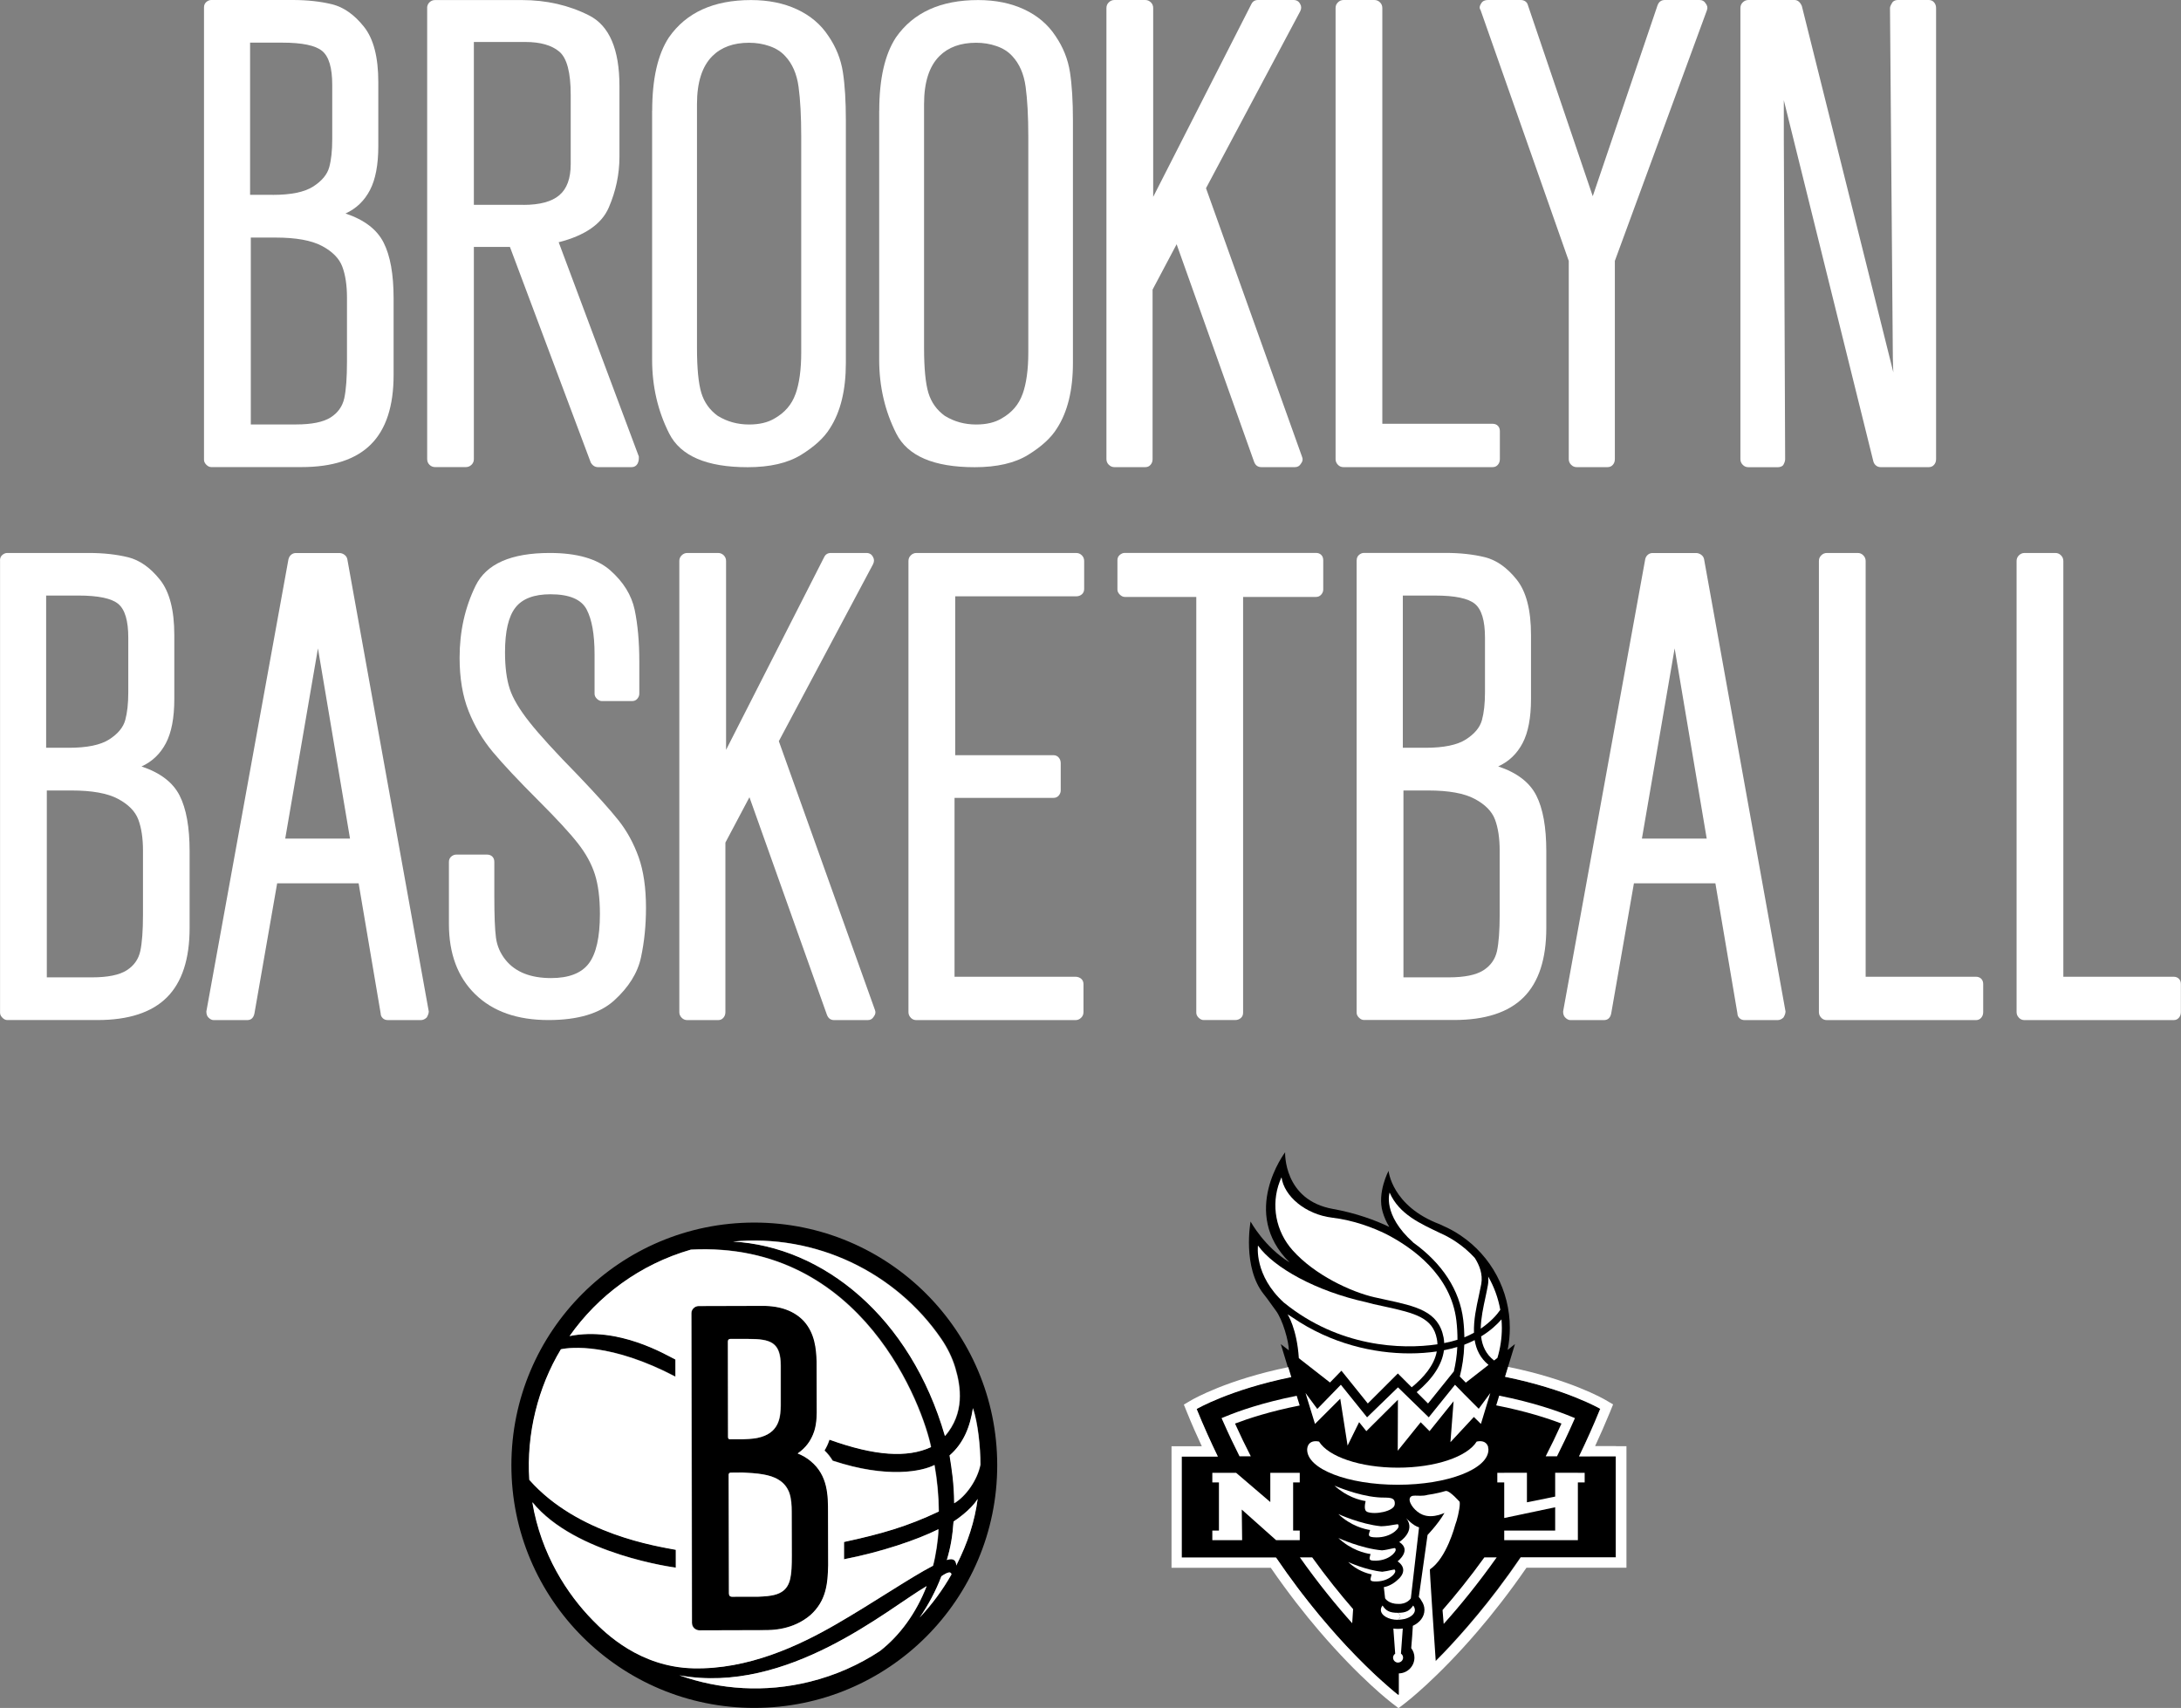 <svg width="226" height="177" viewBox="0 0 226 177" fill="none" xmlns="http://www.w3.org/2000/svg">
<rect x="0" y="0" width="226" height="177" fill="#808080" stroke="none"/>
<g clip-path="url(#clip0_452_635)">
<path d="M25.983 43.986H30.689C32.306 43.986 33.495 43.741 34.256 43.263C35.017 42.779 35.489 42.113 35.678 41.258C35.86 40.403 35.955 39.146 35.955 37.487V30.849C35.955 29.561 35.791 28.486 35.47 27.631C35.149 26.776 34.445 26.066 33.362 25.488C32.274 24.91 30.676 24.62 28.55 24.62H25.989V43.986H25.983ZM28.267 20.195C30.16 20.195 31.557 19.906 32.457 19.328C33.356 18.75 33.91 18.083 34.117 17.323C34.325 16.562 34.426 15.607 34.426 14.45V8.781C34.426 7.027 34.08 5.864 33.388 5.286C32.696 4.708 31.312 4.419 29.235 4.419H25.914V20.189H28.267V20.195ZM21.139 0.761C21.139 0.528 21.221 0.346 21.378 0.207C21.541 0.069 21.711 0 21.894 0H30.337C31.859 0 33.218 0.151 34.419 0.446C35.621 0.748 36.716 1.521 37.71 2.766C38.704 4.01 39.201 5.921 39.201 8.504V15.142C39.201 17.078 38.911 18.599 38.333 19.705C37.754 20.811 36.911 21.622 35.803 22.125C37.741 22.772 39.056 23.772 39.748 25.136C40.44 26.493 40.786 28.423 40.786 30.912V38.863C40.786 42.088 40 44.489 38.433 46.054C36.867 47.619 34.464 48.405 31.236 48.405H21.894C21.711 48.405 21.535 48.323 21.378 48.16C21.214 47.996 21.139 47.827 21.139 47.644V0.761Z" fill="white"/>
<path d="M54.224 21.233C55.929 21.233 57.175 20.899 57.961 20.227C58.748 19.561 59.138 18.486 59.138 17.009V9.818C59.138 7.511 58.748 6.028 57.961 5.355C57.175 4.689 55.998 4.35 54.432 4.35H49.103V21.226H54.224V21.233ZM44.259 0.83C44.259 0.597 44.341 0.402 44.498 0.245C44.661 0.082 44.856 0.006 45.083 0.006H54.079C56.615 0.006 58.936 0.534 61.038 1.597C63.139 2.659 64.189 5.098 64.189 8.925V16.254C64.189 18.052 63.818 19.806 63.082 21.509C62.346 23.212 60.616 24.413 57.892 25.104L66.196 47.305V47.512C66.196 47.694 66.152 47.883 66.058 48.065C65.919 48.298 65.712 48.411 65.435 48.411H61.975C61.654 48.411 61.396 48.248 61.214 47.927L52.84 25.588H49.103V47.581C49.103 47.814 49.021 48.009 48.858 48.166C48.694 48.323 48.499 48.405 48.273 48.405H45.089C44.856 48.405 44.661 48.323 44.504 48.166C44.341 48.002 44.265 47.808 44.265 47.581V0.83H44.259Z" fill="white"/>
<path d="M82.434 40.837C82.824 39.756 83.025 38.31 83.025 36.513V14.18C83.025 12.062 82.931 10.333 82.749 8.995C82.566 7.656 82.101 6.6 81.365 5.814C80.949 5.355 80.408 5.01 79.735 4.777C79.068 4.544 78.364 4.431 77.621 4.431C76.004 4.431 74.74 4.89 73.815 5.814C72.752 6.876 72.223 8.536 72.223 10.792V36.035C72.223 38.159 72.374 39.712 72.67 40.705C72.972 41.698 73.538 42.49 74.369 43.093C75.338 43.691 76.42 43.992 77.621 43.992C78.684 43.992 79.559 43.785 80.251 43.37C81.314 42.773 82.038 41.931 82.428 40.843M67.581 11.484C67.581 8.165 68.159 5.632 69.311 3.878C71.11 1.295 73.947 0.006 77.823 0.006C79.622 0.006 81.214 0.327 82.598 0.974C83.982 1.622 85.064 2.539 85.85 3.74C86.637 4.89 87.134 6.141 87.341 7.474C87.549 8.812 87.65 10.472 87.65 12.452V37.625C87.65 40.435 87.096 42.697 85.989 44.401C85.391 45.369 84.397 46.28 83.013 47.135C81.629 47.99 79.779 48.417 77.477 48.417C73.23 48.417 70.519 47.255 69.342 44.923C68.166 42.597 67.574 40.045 67.574 37.279V11.477L67.581 11.484Z" fill="white"/>
<path d="M105.963 40.837C106.353 39.756 106.555 38.31 106.555 36.513V14.18C106.555 12.062 106.46 10.333 106.278 8.995C106.096 7.656 105.63 6.6 104.894 5.814C104.479 5.355 103.938 5.01 103.264 4.777C102.598 4.544 101.893 4.431 101.151 4.431C99.534 4.431 98.269 4.89 97.344 5.814C96.281 6.876 95.753 8.536 95.753 10.792V36.035C95.753 38.159 95.904 39.712 96.199 40.705C96.501 41.698 97.068 42.49 97.898 43.093C98.867 43.691 99.949 43.992 101.151 43.992C102.214 43.992 103.088 43.785 103.78 43.37C104.844 42.773 105.567 41.931 105.957 40.843M91.11 11.484C91.11 8.165 91.689 5.632 92.84 3.878C94.639 1.295 97.477 0.006 101.352 0.006C103.151 0.006 104.743 0.327 106.127 0.974C107.511 1.622 108.593 2.539 109.38 3.74C110.166 4.89 110.663 6.141 110.871 7.474C111.078 8.812 111.179 10.472 111.179 12.452V37.625C111.179 40.435 110.625 42.697 109.518 44.401C108.92 45.369 107.926 46.28 106.542 47.135C105.158 47.99 103.309 48.417 101.006 48.417C96.759 48.417 94.048 47.255 92.871 44.923C91.695 42.597 91.103 40.045 91.103 37.279V11.477L91.11 11.484Z" fill="white"/>
<path d="M114.897 48.166C114.733 48.002 114.651 47.808 114.651 47.581V0.83C114.651 0.597 114.733 0.402 114.897 0.245C115.06 0.082 115.255 0 115.482 0H118.665C118.898 0 119.093 0.082 119.257 0.245C119.42 0.409 119.496 0.603 119.496 0.83V20.403L129.675 0.415C129.813 0.138 130.046 0 130.367 0H134.035C134.356 0 134.588 0.138 134.727 0.415C134.865 0.647 134.865 0.899 134.727 1.175L124.969 19.504L134.934 47.374C135.029 47.606 134.978 47.833 134.796 48.065C134.657 48.298 134.45 48.411 134.173 48.411H130.713C130.342 48.411 130.09 48.229 129.952 47.858L121.924 25.312L119.433 30.013V47.581C119.433 47.814 119.363 48.009 119.225 48.166C119.087 48.329 118.904 48.411 118.671 48.411H115.488C115.255 48.411 115.06 48.329 114.903 48.166" fill="white"/>
<path d="M138.64 48.166C138.476 48.002 138.395 47.808 138.395 47.581V0.83C138.395 0.597 138.476 0.402 138.64 0.245C138.803 0.082 138.998 0 139.225 0H142.408C142.641 0 142.836 0.082 143 0.245C143.163 0.409 143.239 0.603 143.239 0.83V43.917H154.657C154.89 43.917 155.073 43.986 155.211 44.124C155.349 44.263 155.419 44.445 155.419 44.677V47.581C155.419 47.814 155.349 48.009 155.211 48.166C155.073 48.329 154.89 48.411 154.657 48.411H139.219C138.986 48.411 138.791 48.329 138.634 48.166" fill="white"/>
<path d="M176.884 1.037L167.334 27.04V47.581C167.334 47.814 167.265 48.009 167.127 48.166C166.988 48.329 166.806 48.411 166.573 48.411H163.39C163.157 48.411 162.962 48.329 162.804 48.166C162.641 48.002 162.559 47.808 162.559 47.581V27.04L153.418 1.037C153.28 0.855 153.305 0.622 153.487 0.346C153.626 0.113 153.858 0 154.179 0H157.57C157.753 0 157.916 0.044 158.055 0.138C158.193 0.233 158.287 0.371 158.331 0.553L165.044 20.334L171.757 0.553C171.895 0.182 172.147 0 172.518 0H176.117C176.393 0 176.601 0.113 176.74 0.346C176.922 0.578 176.972 0.805 176.878 1.037" fill="white"/>
<path d="M200.414 48.166C200.275 48.329 200.093 48.411 199.86 48.411H194.877C194.695 48.411 194.531 48.354 194.393 48.241C194.255 48.128 194.16 47.977 194.116 47.795L184.843 10.384V14.325L184.981 47.588C184.981 47.77 184.912 47.977 184.774 48.21C184.635 48.348 184.453 48.417 184.22 48.417H181.175C180.942 48.417 180.747 48.336 180.59 48.172C180.427 48.009 180.345 47.814 180.345 47.588V0.83C180.345 0.597 180.427 0.402 180.59 0.245C180.754 0.082 180.949 0 181.175 0H185.95C186.271 0 186.529 0.207 186.711 0.622L196.192 38.587C196.148 37.801 196.123 36.582 196.123 34.922L195.846 0.83C195.846 0.691 195.941 0.484 196.123 0.207C196.262 0.069 196.444 0 196.677 0H199.86C200.093 0 200.275 0.082 200.414 0.245C200.552 0.409 200.621 0.603 200.621 0.83V47.581C200.621 47.814 200.552 48.009 200.414 48.166Z" fill="white"/>
<path d="M4.844 101.285H9.55C11.167 101.285 12.356 101.04 13.117 100.562C13.879 100.078 14.35 99.412 14.539 98.557C14.722 97.702 14.816 96.445 14.816 94.785V88.148C14.816 86.859 14.652 85.785 14.331 84.93C14.011 84.075 13.306 83.365 12.224 82.786C11.136 82.208 9.538 81.919 7.411 81.919H4.851V101.285H4.844ZM7.128 77.494C9.022 77.494 10.418 77.205 11.318 76.627C12.218 76.048 12.771 75.382 12.979 74.621C13.186 73.861 13.293 72.906 13.293 71.749V66.079C13.293 64.326 12.947 63.163 12.255 62.585C11.563 62.007 10.179 61.717 8.103 61.717H4.781V77.488H7.134L7.128 77.494ZM0 58.066C0 57.833 0.082 57.651 0.239 57.512C0.403 57.374 0.573 57.305 0.755 57.305H9.198C10.72 57.305 12.079 57.456 13.281 57.751C14.482 58.053 15.577 58.826 16.571 60.071C17.565 61.315 18.062 63.226 18.062 65.809V72.447C18.062 74.383 17.773 75.904 17.194 77.01C16.615 78.116 15.772 78.927 14.665 79.43C16.603 80.077 17.917 81.077 18.61 82.441C19.302 83.798 19.648 85.728 19.648 88.217V96.168C19.648 99.393 18.861 101.794 17.295 103.359C15.728 104.924 13.325 105.71 10.097 105.71H0.761C0.579 105.71 0.403 105.628 0.245 105.465C0.082 105.301 0.006 105.131 0.006 104.949V58.059L0 58.066Z" fill="white"/>
<path d="M29.556 86.903H36.269L32.947 67.192L29.556 86.903ZM29.902 57.927C29.946 57.745 30.041 57.594 30.179 57.481C30.317 57.368 30.481 57.311 30.663 57.311H35.162C35.344 57.311 35.52 57.368 35.678 57.481C35.841 57.594 35.942 57.745 35.986 57.927L44.429 104.817C44.429 104.999 44.359 105.207 44.221 105.439C44.038 105.622 43.831 105.716 43.598 105.716H40.207C39.974 105.716 39.792 105.647 39.654 105.509C39.515 105.37 39.446 105.207 39.446 105.025L37.162 91.542H28.719L26.366 105.025C26.272 105.483 26.02 105.716 25.605 105.716H22.145C21.963 105.716 21.774 105.628 21.591 105.439C21.453 105.301 21.384 105.094 21.384 104.817L29.896 57.927H29.902Z" fill="white"/>
<path d="M46.518 89.323C46.518 89.091 46.599 88.909 46.757 88.77C46.92 88.632 47.09 88.563 47.279 88.563H50.462C50.695 88.563 50.877 88.632 51.016 88.77C51.154 88.909 51.223 89.091 51.223 89.323V92.919C51.223 94.899 51.28 96.319 51.393 97.174C51.507 98.029 51.84 98.802 52.4 99.493C53.413 100.738 54.986 101.36 57.106 101.36C58.949 101.36 60.258 100.851 61.019 99.839C61.78 98.827 62.164 97.117 62.164 94.723C62.164 93.063 61.988 91.693 61.642 90.606C61.296 89.525 60.711 88.45 59.874 87.387C59.043 86.325 57.684 84.854 55.791 82.962C53.715 80.888 52.148 79.216 51.085 77.947C50.022 76.677 49.179 75.263 48.556 73.691C47.933 72.126 47.625 70.278 47.625 68.16C47.625 65.438 48.178 62.949 49.286 60.693C50.393 58.436 52.953 57.305 56.967 57.305C59.779 57.305 61.868 57.902 63.233 59.103C64.592 60.303 65.435 61.661 65.763 63.182C66.083 64.703 66.247 66.501 66.247 68.575V71.894C66.247 72.076 66.178 72.252 66.039 72.415C65.901 72.579 65.718 72.654 65.486 72.654H62.371C62.189 72.654 62.013 72.572 61.849 72.415C61.686 72.252 61.61 72.082 61.61 71.894V67.814C61.61 65.74 61.333 64.181 60.78 63.144C60.226 62.107 58.98 61.585 57.043 61.585C55.338 61.585 54.124 62.044 53.407 62.968C52.689 63.892 52.331 65.432 52.331 67.601C52.331 69.122 52.494 70.379 52.815 71.372C53.136 72.365 53.822 73.515 54.86 74.829C55.898 76.143 57.571 77.978 59.88 80.329C61.818 82.359 63.227 83.924 64.102 85.03C64.976 86.137 65.668 87.406 66.178 88.833C66.687 90.266 66.939 92.013 66.939 94.088C66.939 95.885 66.769 97.595 66.423 99.204C66.077 100.82 65.152 102.303 63.655 103.667C62.158 105.031 59.88 105.71 56.835 105.71C53.602 105.71 51.079 104.823 49.254 103.045C47.43 101.272 46.518 98.84 46.518 95.747V89.317V89.323Z" fill="white"/>
<path d="M70.638 105.471C70.474 105.307 70.393 105.113 70.393 104.886V58.135C70.393 57.902 70.474 57.707 70.638 57.55C70.802 57.387 70.996 57.305 71.223 57.305H74.406C74.639 57.305 74.834 57.387 74.998 57.55C75.161 57.714 75.237 57.908 75.237 58.135V77.708L85.41 57.72C85.548 57.443 85.781 57.305 86.102 57.305H89.77C90.09 57.305 90.323 57.443 90.462 57.72C90.6 57.952 90.6 58.204 90.462 58.48L80.704 76.809L90.669 104.679C90.764 104.911 90.713 105.138 90.531 105.37C90.392 105.603 90.185 105.716 89.908 105.716H86.448C86.077 105.716 85.825 105.534 85.687 105.163L77.659 82.617L75.168 87.318V104.886C75.168 105.119 75.098 105.314 74.96 105.471C74.822 105.634 74.639 105.716 74.406 105.716H71.223C70.99 105.716 70.795 105.634 70.638 105.471Z" fill="white"/>
<path d="M94.381 105.471C94.218 105.307 94.136 105.113 94.136 104.886V58.135C94.136 57.902 94.218 57.707 94.381 57.55C94.545 57.387 94.74 57.305 94.966 57.305H111.512C111.745 57.305 111.94 57.387 112.104 57.55C112.267 57.714 112.343 57.908 112.343 58.135V61.038C112.343 61.271 112.261 61.453 112.104 61.592C111.94 61.73 111.745 61.799 111.512 61.799H98.98V78.261H109.153C109.386 78.261 109.568 78.343 109.707 78.506C109.845 78.669 109.914 78.864 109.914 79.091V81.925C109.914 82.108 109.845 82.284 109.707 82.447C109.568 82.61 109.386 82.686 109.153 82.686H98.911V101.222H111.437C111.669 101.222 111.864 101.291 112.028 101.429C112.192 101.568 112.273 101.75 112.273 101.982V104.886C112.273 105.119 112.192 105.314 112.028 105.471C111.864 105.634 111.669 105.716 111.437 105.716H94.96C94.727 105.716 94.532 105.634 94.375 105.471" fill="white"/>
<path d="M124.73 105.71C124.547 105.71 124.371 105.628 124.208 105.471C124.044 105.308 123.962 105.138 123.962 104.949V61.862H116.558C116.375 61.862 116.199 61.78 116.035 61.617C115.872 61.453 115.79 61.284 115.79 61.102V58.059C115.79 57.827 115.872 57.645 116.035 57.506C116.199 57.368 116.369 57.299 116.558 57.299H136.356C136.589 57.299 136.771 57.368 136.91 57.506C137.048 57.645 137.117 57.827 137.117 58.059V61.102C137.117 61.284 137.048 61.46 136.91 61.617C136.771 61.78 136.589 61.862 136.356 61.862H128.813V104.949C128.813 105.182 128.731 105.364 128.574 105.502C128.41 105.641 128.215 105.71 127.982 105.71H124.73Z" fill="white"/>
<path d="M145.428 101.285H150.134C151.751 101.285 152.94 101.04 153.701 100.562C154.462 100.078 154.934 99.412 155.123 98.557C155.305 97.702 155.4 96.445 155.4 94.786V88.148C155.4 86.86 155.236 85.785 154.915 84.93C154.595 84.075 153.89 83.365 152.802 82.787C151.713 82.208 150.115 81.919 147.989 81.919H145.428V101.285ZM147.712 77.494C149.606 77.494 151.002 77.205 151.902 76.627C152.802 76.049 153.355 75.382 153.563 74.622C153.77 73.861 153.877 72.906 153.877 71.749V66.08C153.877 64.326 153.531 63.163 152.839 62.585C152.147 62.007 150.763 61.718 148.687 61.718H145.365V77.488H147.718L147.712 77.494ZM140.584 58.059C140.584 57.827 140.666 57.645 140.823 57.506C140.987 57.368 141.156 57.299 141.345 57.299H149.788C151.31 57.299 152.669 57.45 153.871 57.745C155.073 58.047 156.167 58.82 157.161 60.064C158.155 61.309 158.646 63.22 158.646 65.803V72.441C158.646 74.377 158.357 75.898 157.778 77.004C157.199 78.11 156.356 78.921 155.249 79.424C157.186 80.071 158.501 81.071 159.193 82.435C159.885 83.792 160.231 85.722 160.231 88.211V96.162C160.231 99.387 159.445 101.788 157.879 103.353C156.312 104.918 153.909 105.704 150.681 105.704H141.339C141.156 105.704 140.98 105.622 140.817 105.458C140.653 105.295 140.578 105.125 140.578 104.943V58.053L140.584 58.059Z" fill="white"/>
<path d="M170.14 86.903H176.853L173.531 67.192L170.14 86.903ZM170.486 57.927C170.53 57.745 170.625 57.594 170.763 57.481C170.901 57.368 171.065 57.311 171.247 57.311H175.746C175.928 57.311 176.104 57.368 176.268 57.481C176.431 57.594 176.532 57.745 176.576 57.927L185.019 104.817C185.019 104.999 184.95 105.207 184.811 105.439C184.629 105.622 184.421 105.716 184.188 105.716H180.798C180.565 105.716 180.382 105.647 180.244 105.509C180.105 105.37 180.036 105.207 180.036 105.025L177.753 91.542H169.31L166.957 105.025C166.862 105.483 166.611 105.716 166.196 105.716H162.735C162.553 105.716 162.364 105.628 162.182 105.439C162.043 105.301 161.974 105.094 161.974 104.817L170.486 57.927Z" fill="white"/>
<path d="M188.724 105.471C188.561 105.307 188.479 105.113 188.479 104.886V58.135C188.479 57.902 188.561 57.707 188.724 57.55C188.888 57.387 189.083 57.305 189.309 57.305H192.493C192.726 57.305 192.921 57.387 193.078 57.55C193.241 57.714 193.323 57.908 193.323 58.135V101.222H204.742C204.975 101.222 205.157 101.291 205.295 101.429C205.434 101.568 205.503 101.75 205.503 101.982V104.886C205.503 105.119 205.434 105.314 205.295 105.471C205.157 105.634 204.975 105.716 204.742 105.716H189.303C189.07 105.716 188.875 105.634 188.718 105.471" fill="white"/>
<path d="M209.209 105.471C209.045 105.307 208.963 105.113 208.963 104.886V58.135C208.963 57.902 209.045 57.707 209.209 57.55C209.372 57.387 209.567 57.305 209.794 57.305H212.977C213.21 57.305 213.405 57.387 213.562 57.55C213.726 57.714 213.808 57.908 213.808 58.135V101.222H225.226C225.459 101.222 225.641 101.291 225.78 101.429C225.918 101.568 225.987 101.75 225.987 101.982V104.886C225.987 105.119 225.918 105.314 225.78 105.471C225.641 105.634 225.459 105.716 225.226 105.716H209.788C209.555 105.716 209.36 105.634 209.202 105.471" fill="white"/>
<path d="M99.087 162.242C99.087 162.242 99.156 161.305 98.112 161.67C98.54 160.249 98.703 159.162 98.81 157.678C98.949 157.584 100.578 156.522 101.308 155.334C101 157.641 100.295 159.872 99.087 162.242ZM95.312 167.616C96.199 166.308 96.967 164.9 97.552 163.354C98.25 162.883 98.533 162.839 98.603 163.159C97.69 164.768 96.59 166.264 95.319 167.616M91.192 171.098C89.027 172.525 86.586 173.618 83.925 174.278C79.276 175.429 74.608 175.108 70.412 173.618C81.635 175.655 91.959 166.748 96.029 164.372C94.954 167.151 93.268 169.476 91.192 171.098ZM61.453 167.905C58.83 165.227 56.093 161.079 55.187 155.667C59.616 161.116 70.053 162.449 70.053 162.449V160.595C68.153 160.23 59.886 159.011 54.872 153.341C54.564 148.564 55.772 143.756 58.15 139.815C59.15 139.595 63.334 139.149 70.022 142.656V140.877C69.021 140.381 64.108 137.42 59.05 138.445C61.994 134.258 66.335 131.015 71.62 129.488C89.505 128.558 95.709 145.981 96.501 149.953C94.054 151.085 90.682 150.877 85.976 149.18C85.838 149.62 85.68 149.928 85.467 150.305C85.838 150.664 86.064 150.972 86.31 151.361C92.047 153.26 95.639 152.442 96.86 151.808C97.143 153.442 97.294 155.007 97.307 156.629C94.035 158.175 91.418 158.935 87.486 159.784V161.575C91.292 160.84 95.035 159.577 97.269 158.464C97.25 159.533 96.98 161.236 96.709 162.248C94.444 163.411 90.6 166.038 86.674 168.307C82.761 170.57 77.527 173.015 71.871 172.877C66.341 172.745 62.799 169.269 61.459 167.905M99.018 141.757C99.603 143.724 99.999 146.427 97.955 148.816C94.388 136.465 85.316 129.167 75.96 128.658C84.561 127.835 92.821 131.826 97.558 138.734C98.194 139.664 98.697 140.676 99.018 141.751M101.616 151.782C101.295 153.41 100.075 155.095 98.898 155.786C98.886 153.731 98.647 152.241 98.42 150.827C99.899 149.557 100.559 147.797 100.842 145.931C101.358 147.489 101.61 149.928 101.616 151.782ZM78.162 126.697C64.259 126.697 52.991 137.954 52.991 151.845C52.991 165.736 64.259 176.994 78.162 176.994C92.066 176.994 103.334 165.736 103.334 151.845C103.334 137.954 92.066 126.697 78.162 126.697ZM75.684 138.746H77.514C79.899 138.746 80.924 139.098 80.924 141.531V145.648C80.893 146.635 80.874 148.313 78.917 148.904C78.37 149.061 78.106 149.105 76.917 149.149H75.734C75.533 149.161 75.476 149.061 75.476 148.904C75.476 148.809 75.463 139.017 75.463 139.017C75.463 138.853 75.52 138.765 75.684 138.746ZM81.818 154.724C82.025 155.34 82.057 156.025 82.057 156.666L82.069 161.217C82.069 163.291 81.937 164.266 81.151 164.882C80.679 165.221 80.094 165.422 78.615 165.466C78.615 165.466 76.074 165.472 75.879 165.472C75.652 165.472 75.558 165.334 75.558 165.114C75.558 163.241 75.533 152.926 75.533 152.838C75.533 152.744 75.558 152.612 75.753 152.612C75.948 152.612 77.03 152.6 77.03 152.6C78.376 152.662 79.792 152.763 80.704 153.348C81.239 153.668 81.591 154.121 81.824 154.718M79.263 168.917C79.981 168.917 82.176 168.917 84.013 167.352C85.636 165.881 85.806 164.146 85.85 162.198L85.838 156.704C85.838 154.982 85.838 152.882 84.038 151.399C83.667 151.085 83.221 150.815 82.686 150.601C83.516 150.041 84.089 149.275 84.403 148.313C84.686 147.452 84.674 146.383 84.668 145.962L84.655 141.072C84.611 139.721 84.46 138.181 83.365 136.93C82.396 135.861 80.924 135.308 79.062 135.314L72.425 135.333C72.23 135.333 72.041 135.409 71.89 135.56C71.745 135.704 71.67 135.886 71.67 136.081L71.727 168.181C71.727 168.439 71.865 168.691 72.091 168.823C72.211 168.898 72.356 168.942 72.513 168.942L79.263 168.923V168.917Z" fill="black"/>
<path d="M99.087 162.242C100.295 159.872 101 157.641 101.308 155.334C100.584 156.522 98.949 157.584 98.81 157.678C98.697 159.162 98.534 160.255 98.112 161.67C99.156 161.299 99.081 162.217 99.087 162.242ZM91.179 171.098C93.255 169.476 94.941 167.151 96.017 164.373C91.947 166.742 81.623 175.649 70.399 173.618C74.595 175.108 79.27 175.429 83.913 174.278C86.574 173.618 89.015 172.525 91.179 171.098ZM97.546 163.354C96.961 164.9 96.199 166.308 95.306 167.616C96.577 166.264 97.684 164.762 98.59 163.159C98.527 162.839 98.238 162.883 97.539 163.354M100.811 145.931C100.528 147.798 99.867 149.558 98.389 150.827C98.615 152.235 98.854 153.731 98.867 155.786C100.043 155.095 101.264 153.417 101.585 151.783C101.585 149.922 101.327 147.49 100.811 145.931ZM76.999 152.6C76.999 152.6 75.91 152.612 75.721 152.612C75.533 152.612 75.501 152.744 75.501 152.839C75.501 152.927 75.526 163.241 75.526 165.114C75.526 165.334 75.615 165.472 75.847 165.472C76.042 165.472 78.584 165.466 78.584 165.466C80.062 165.416 80.641 165.221 81.119 164.882C81.912 164.266 82.038 163.298 82.038 161.217L82.025 156.666C82.025 156.032 81.994 155.347 81.786 154.724C81.56 154.121 81.201 153.668 80.666 153.354C79.754 152.769 78.339 152.675 76.992 152.606M75.696 149.155H76.879C78.068 149.111 78.332 149.067 78.88 148.91C80.843 148.326 80.861 146.647 80.887 145.661V141.544C80.887 139.105 79.861 138.759 77.477 138.759H75.646C75.482 138.778 75.419 138.872 75.419 139.029C75.419 139.029 75.432 148.822 75.432 148.916C75.432 149.074 75.489 149.168 75.69 149.162M71.632 136.1L71.689 168.2C71.689 168.458 71.821 168.709 72.054 168.841C72.173 168.917 72.318 168.961 72.475 168.961L79.226 168.942C79.943 168.942 82.145 168.942 83.975 167.377C85.599 165.906 85.769 164.171 85.813 162.223L85.8 156.729C85.8 155.007 85.8 152.908 84.001 151.424C83.629 151.11 83.183 150.84 82.648 150.626C83.478 150.067 84.045 149.3 84.366 148.332C84.649 147.471 84.636 146.402 84.63 145.981L84.617 141.091C84.573 139.74 84.422 138.2 83.328 136.949C82.352 135.88 80.887 135.327 79.024 135.333L72.387 135.352C72.192 135.352 72.003 135.428 71.852 135.579C71.701 135.723 71.632 135.905 71.632 136.1ZM70.022 162.468V160.614C68.122 160.249 59.855 159.03 54.841 153.36C54.533 148.583 55.74 143.775 58.112 139.834C59.113 139.614 63.296 139.168 69.984 142.675V140.896C68.984 140.4 64.07 137.439 59.012 138.464C61.956 134.277 66.297 131.034 71.582 129.507C89.468 128.577 95.671 146 96.464 149.972C94.016 151.104 90.651 150.896 85.938 149.199C85.8 149.639 85.643 149.947 85.429 150.324C85.8 150.683 86.026 150.991 86.272 151.38C92.01 153.279 95.602 152.461 96.822 151.827C97.112 153.461 97.256 155.026 97.269 156.648C93.998 158.194 91.38 158.954 87.448 159.803V161.594C91.254 160.859 94.998 159.596 97.231 158.483C97.212 159.552 96.942 161.255 96.671 162.267C94.406 163.43 90.562 166.057 86.637 168.326C82.724 170.589 77.489 173.028 71.834 172.896C66.303 172.764 62.761 169.288 61.422 167.918C58.792 165.24 56.061 161.091 55.155 155.68C59.584 161.129 70.022 162.462 70.022 162.462M75.916 128.671C84.517 127.847 92.777 131.839 97.514 138.746C98.15 139.677 98.653 140.689 98.974 141.764C99.559 143.731 99.955 146.434 97.911 148.822C94.344 136.471 85.272 129.174 75.916 128.665" fill="white"/>
<path d="M164.793 150.921H163.616C164.378 149.35 165.114 147.716 165.812 145.994C165.812 145.994 162.371 143.976 155.954 142.675L156.985 139.287L156.224 139.897C156.375 139.155 156.451 138.394 156.451 137.615C156.451 133.768 154.544 130.185 151.348 128.03C150.77 127.64 150.153 127.3 149.511 127.024L149.178 126.867C144.208 124.987 143.887 121.335 143.887 121.335C143.887 121.335 142.679 123.598 143.277 125.603C143.428 126.125 143.654 126.64 143.963 127.15C142.578 126.477 140.509 125.71 138.143 125.289C132.965 124.378 133.167 119.412 133.167 119.412C133.167 119.412 128.411 125.679 133.632 130.827C131.015 129.224 129.587 126.59 129.587 126.59C129.587 126.59 128.706 131.342 130.977 134.152C131.412 134.686 131.783 135.264 132.198 135.811C132.915 136.741 133.563 139.067 133.551 139.941L132.72 139.293L133.739 142.637L133.758 142.694C127.379 143.995 123.956 146 123.956 146C124.655 147.722 125.391 149.356 126.152 150.928H122.415V161.399H132.192C132.953 162.512 133.702 163.562 134.444 164.548C134.601 164.756 134.752 164.957 134.909 165.158C135.13 165.441 135.344 165.724 135.564 165.994C135.696 166.164 135.828 166.327 135.96 166.491C136.193 166.78 136.419 167.056 136.646 167.333C136.765 167.477 136.891 167.628 137.011 167.767C137.206 167.999 137.401 168.232 137.589 168.452C137.74 168.628 137.891 168.797 138.036 168.967C138.193 169.149 138.351 169.319 138.502 169.495C138.596 169.602 138.69 169.702 138.785 169.803C139.024 170.067 139.257 170.318 139.483 170.564C139.565 170.652 139.64 170.733 139.722 170.815C139.955 171.06 140.181 171.299 140.408 171.532C140.477 171.607 140.553 171.682 140.622 171.752C140.842 171.978 141.056 172.192 141.264 172.393C141.333 172.456 141.396 172.525 141.459 172.588C141.66 172.782 141.849 172.971 142.037 173.147C142.1 173.204 142.163 173.266 142.22 173.323C142.333 173.43 142.44 173.53 142.547 173.631C142.616 173.694 142.685 173.757 142.748 173.82C142.899 173.958 143.044 174.09 143.176 174.209C143.239 174.266 143.302 174.322 143.365 174.373C143.491 174.486 143.604 174.586 143.711 174.681C143.767 174.731 143.824 174.781 143.881 174.831C143.975 174.913 144.057 174.982 144.139 175.051C144.195 175.095 144.252 175.146 144.302 175.19C144.353 175.227 144.397 175.265 144.434 175.303C144.497 175.353 144.554 175.403 144.604 175.441C144.636 175.466 144.673 175.491 144.699 175.517C144.724 175.535 144.743 175.554 144.762 175.567C144.831 175.623 144.868 175.649 144.868 175.649C144.868 175.649 144.919 175.611 145.013 175.535C145.013 175.535 145.026 175.529 145.026 175.523C145.051 175.504 145.082 175.473 145.12 175.447C145.177 175.403 145.233 175.353 145.309 175.297C145.334 175.278 145.365 175.253 145.391 175.227C145.479 175.158 145.567 175.077 145.674 174.989C145.686 174.976 145.699 174.963 145.718 174.951C145.837 174.85 145.963 174.737 146.102 174.618C146.12 174.599 146.139 174.586 146.158 174.567C146.303 174.442 146.46 174.297 146.63 174.146C146.655 174.127 146.674 174.109 146.699 174.083C146.875 173.926 147.058 173.757 147.253 173.574C147.265 173.562 147.278 173.549 147.291 173.537C147.706 173.147 148.165 172.707 148.662 172.21C148.668 172.204 148.675 172.198 148.681 172.192C148.926 171.946 149.178 171.689 149.442 171.418C149.461 171.4 149.48 171.374 149.505 171.356C149.763 171.085 150.034 170.802 150.31 170.507C150.323 170.488 150.342 170.476 150.354 170.457C150.914 169.853 151.512 169.193 152.122 168.477C152.141 168.452 152.16 168.433 152.179 168.408C152.475 168.068 152.77 167.716 153.072 167.352C153.11 167.301 153.154 167.257 153.192 167.207C153.487 166.849 153.796 166.472 154.098 166.088C154.135 166.038 154.173 165.994 154.211 165.944C154.525 165.541 154.846 165.133 155.167 164.712C155.954 163.675 156.753 162.562 157.564 161.374H167.416V150.903H164.78L164.793 150.921Z" fill="black"/>
<path d="M146.611 166.836C146.611 166.673 146.548 166.522 146.435 166.384C146.058 166.937 145.699 167.138 144.85 167.138C144.85 167.138 145.416 167.49 144.85 167.861C144.894 167.861 144.931 167.861 144.975 167.855C145.108 167.848 145.328 167.823 145.573 167.773C146.183 167.609 146.617 167.251 146.617 166.836" fill="white"/>
<path d="M147.976 145.447L150.65 142.122C150.832 141.349 150.965 140.507 151.009 139.589C150.581 139.715 150.115 139.834 149.625 139.928C149.436 141.399 148.48 142.876 146.8 144.272L147.976 145.447Z" fill="white"/>
<path d="M154.242 141.443C153.387 140.745 152.965 139.853 152.808 138.878C152.475 139.048 152.116 139.205 151.732 139.356C151.694 140.576 151.518 141.669 151.267 142.65L151.889 143.285L154.242 141.449V141.443Z" fill="white"/>
<path d="M134.683 153.624V152.631H131.632V155.66L128.09 152.631H125.624V153.624H126.309V158.615H125.624V159.608H128.713L128.675 156.44L132.229 159.608H134.683V158.615H133.997V153.624H134.683Z" fill="white"/>
<path d="M161.15 152.625V155.095L158.224 155.686V152.625H155.871V152.631H155.154V153.624H155.871V157.314L161.15 156.201V158.615H155.871V159.608H163.503V158.615V153.624H164.207V152.631H163.503V152.625H161.15Z" fill="white"/>
<path d="M152.726 146.842L153.456 147.565L154.431 144.359L153.229 145.993L151.763 144.523L150.769 143.504L150.757 143.517V143.511V143.523L148.051 146.88L144.862 143.775L141.66 146.88L138.942 143.504L136.501 146.012L135.28 144.359L136.262 147.565L138.879 144.95L139.64 149.809L140.835 147.383L141.584 148.313L144.856 145.057L144.837 150.343L147.215 147.389L148.133 148.313L150.625 145.214L150.297 149.457L152.726 146.842Z" fill="white"/>
<path d="M141.653 156.673C142.471 157.012 144.434 156.616 144.522 155.931C144.635 155.064 143.818 155.233 143.044 155.189C142.918 155.183 142.805 155.177 142.698 155.164C140.596 154.982 138.281 153.958 138.281 153.958C139.546 155.12 140.886 155.46 141.509 155.56C141.408 155.988 141.345 156.541 141.653 156.667" fill="white"/>
<path d="M144.925 158.169C144.9 157.854 144.906 157.955 143.912 158.1C143.623 158.144 143.352 158.162 143.107 158.169C140.999 157.968 138.678 156.905 138.678 156.905C139.993 158.144 141.402 158.47 141.974 158.558C141.823 159.042 141.698 159.25 142.301 159.306C143.969 159.463 144.95 158.477 144.925 158.169Z" fill="white"/>
<path d="M142.333 161.733C143.824 161.808 144.654 160.884 144.623 160.608C144.585 160.331 144.598 160.419 143.723 160.589C143.541 160.626 143.365 160.652 143.195 160.664H143.201C141.068 160.482 138.684 159.388 138.684 159.388C140.03 160.658 141.484 160.972 142.018 161.048C141.905 161.506 141.779 161.708 142.333 161.733Z" fill="white"/>
<path d="M142.415 163.888C143.824 163.957 144.617 163.09 144.579 162.826C144.547 162.562 144.554 162.644 143.723 162.807C143.553 162.839 143.39 162.864 143.233 162.883C141.559 162.726 139.703 161.877 139.703 161.877C140.622 162.744 141.603 163.052 142.132 163.153C142.018 163.656 141.848 163.863 142.408 163.888" fill="white"/>
<path d="M146.196 165.636L147.045 158.282C146.441 158.131 145.717 157.333 145.717 157.333C146.762 158.678 144.994 159.803 144.994 159.803C146.334 160.645 144.824 161.802 144.824 161.802C146.076 162.688 144.918 163.637 144.918 163.637C144.264 164.284 143.622 164.441 143.396 164.479L143.528 165.636C143.528 165.636 143.862 166.214 144.862 166.214C145.799 166.277 146.196 165.636 146.196 165.636Z" fill="white"/>
<path d="M144.849 167.861C145.416 167.49 144.849 167.138 144.849 167.138C144 167.138 143.616 166.937 143.264 166.384C143.151 166.522 143.088 166.673 143.088 166.836C143.088 167.402 143.874 167.867 144.849 167.867" fill="white"/>
<path d="M149.593 168.295C151.254 166.447 153.141 164.146 155.091 161.393H153.814C152.298 163.499 150.826 165.315 149.479 166.855L149.599 168.295H149.593Z" fill="white"/>
<path d="M140.118 168.219L140.213 166.755C138.892 165.234 137.451 163.448 135.972 161.393H134.695C136.614 164.108 138.476 166.384 140.118 168.219Z" fill="white"/>
<path d="M155.349 144.636L155.041 145.641C158.136 146.245 160.445 147.005 161.804 147.527C161.276 148.702 160.728 149.828 160.168 150.921H161.339C161.898 149.802 162.452 148.658 162.981 147.452L163.201 146.961L162.704 146.76C161.433 146.239 158.91 145.34 155.356 144.636" fill="white"/>
<path d="M134.368 144.648C130.845 145.346 128.341 146.239 127.077 146.76L126.58 146.962L126.8 147.452C127.328 148.652 127.882 149.803 128.442 150.921H129.612C129.052 149.828 128.505 148.703 127.976 147.527C129.329 147.012 131.606 146.258 134.676 145.654L134.368 144.648Z" fill="white"/>
<path d="M154.211 149.972C154.022 149.281 153.374 149.312 153.015 149.394C152.053 150.953 148.762 152.097 144.849 152.097C140.936 152.097 137.652 150.953 136.683 149.394C136.337 149.319 135.702 149.281 135.494 149.935C135.475 150.029 135.45 150.123 135.45 150.224C135.45 152.241 139.659 153.869 144.843 153.869C150.027 153.869 154.236 152.235 154.236 150.224C154.236 150.142 154.211 150.06 154.198 149.972" fill="white"/>
<path d="M167.435 149.859H165.289C165.805 148.74 166.315 147.596 166.806 146.396L167.152 145.541L166.359 145.076C166.145 144.95 162.66 142.951 156.274 141.65L155.96 142.681C162.377 143.982 165.824 146 165.824 146C165.126 147.722 164.39 149.363 163.629 150.928H167.441V161.399H157.589C156.784 162.587 155.978 163.7 155.192 164.737C154.871 165.164 154.55 165.573 154.236 165.969C154.198 166.019 154.16 166.07 154.123 166.114C153.814 166.497 153.512 166.874 153.217 167.232C153.179 167.283 153.135 167.327 153.097 167.377C152.795 167.742 152.493 168.094 152.204 168.433C152.185 168.458 152.166 168.477 152.147 168.502C151.531 169.212 150.939 169.872 150.379 170.482C150.367 170.501 150.348 170.513 150.335 170.532C150.058 170.828 149.794 171.111 149.53 171.381C149.511 171.4 149.486 171.425 149.467 171.444C149.228 171.689 149.001 171.921 148.775 172.148C148.611 169.721 148.127 162.663 148.171 162.638C149.901 161.481 150.763 158.131 150.807 157.986C150.952 157.653 151.266 156.434 151.266 155.837C151.266 155.768 151.266 155.705 151.254 155.648V155.636L151.241 155.623C151.241 155.623 150.996 155.347 150.706 155.07C150.411 154.8 150.084 154.517 149.851 154.511C149.832 154.511 149.807 154.511 149.788 154.517C148.869 154.793 147.951 154.913 147.951 154.913H147.945C147.687 154.988 147.435 155.007 147.202 155.007C147.001 155.007 146.806 154.995 146.642 154.995C146.479 154.995 146.347 155.007 146.24 155.07C146.133 155.133 146.07 155.246 146.063 155.416C146.063 155.416 146.063 155.422 146.063 155.428C146.07 155.849 146.642 156.66 147.416 156.974C147.687 157.081 147.963 157.125 148.234 157.125C148.857 157.125 149.417 156.905 149.681 156.786C149.341 157.383 148.869 157.993 148.467 158.464C148.253 158.716 148.064 158.929 147.926 159.074L147.02 165.504C147.114 165.598 147.221 165.73 147.303 165.9C147.498 166.183 147.605 166.497 147.605 166.83C147.605 167.547 147.133 168.144 146.397 168.49V168.584C146.365 169.043 146.309 170.061 146.233 170.796C146.441 171.073 146.567 171.406 146.567 171.777C146.567 172.676 145.843 173.405 144.95 173.417V175.642L144.918 175.668C144.918 175.668 144.881 175.636 144.811 175.586C144.793 175.573 144.774 175.554 144.749 175.536C144.717 175.51 144.686 175.485 144.654 175.46C144.604 175.416 144.547 175.372 144.484 175.322C144.44 175.284 144.396 175.246 144.352 175.209C144.302 175.165 144.245 175.121 144.189 175.07C144.107 175.001 144.025 174.926 143.931 174.85C143.874 174.806 143.817 174.756 143.761 174.7C143.654 174.605 143.534 174.505 143.415 174.392C143.352 174.335 143.295 174.285 143.226 174.228C143.088 174.109 142.949 173.977 142.798 173.838C142.729 173.776 142.666 173.713 142.591 173.65C142.484 173.549 142.377 173.449 142.264 173.342C142.207 173.285 142.138 173.223 142.081 173.166C141.892 172.99 141.704 172.801 141.502 172.607C141.439 172.544 141.37 172.475 141.307 172.412C141.1 172.204 140.886 171.991 140.666 171.771C140.596 171.695 140.521 171.626 140.452 171.551C140.231 171.324 140.005 171.085 139.766 170.834C139.69 170.752 139.609 170.664 139.527 170.583C139.3 170.337 139.068 170.08 138.829 169.822C138.734 169.721 138.646 169.615 138.552 169.514C138.401 169.344 138.243 169.168 138.086 168.986C137.935 168.816 137.79 168.647 137.639 168.471C137.451 168.251 137.256 168.018 137.054 167.786C136.935 167.641 136.815 167.496 136.689 167.352C136.463 167.075 136.23 166.799 136.004 166.51C135.872 166.346 135.74 166.183 135.607 166.013C135.394 165.743 135.173 165.46 134.953 165.177C134.802 164.976 134.645 164.775 134.488 164.567C133.745 163.581 132.997 162.537 132.235 161.418H122.459V150.947H126.202C125.441 149.375 124.705 147.741 124.006 146.019C124.006 146.019 127.429 144.014 133.808 142.713L133.494 141.682C127.139 142.983 123.679 144.975 123.465 145.095L122.673 145.56L123.019 146.415C123.503 147.609 124.013 148.759 124.535 149.878H121.396V162.474H131.682C133.487 165.095 135.211 167.283 136.702 169.024C140.942 173.977 144.145 176.428 144.277 176.529L144.918 177.019L145.56 176.529C145.692 176.428 148.907 173.97 153.147 169.017C154.638 167.276 156.368 165.089 158.174 162.468H168.536V149.872H167.473L167.435 149.859Z" fill="white"/>
<path d="M133.072 135.013C138.734 139.601 145.202 139.871 148.951 139.312C148.951 139.123 148.926 138.935 148.888 138.746C148.473 136.578 146.724 136.1 143.409 135.383C143.056 135.308 142.691 135.226 142.314 135.145C142.094 135.094 141.848 135.031 141.597 134.956C136.362 133.812 131.996 131.367 130.354 129.079C130.354 129.079 129.92 132.172 133.072 135.019" fill="white"/>
<path d="M142.471 134.447C142.843 134.535 143.207 134.611 143.56 134.686C146.756 135.377 149.065 135.88 149.587 138.608C149.624 138.803 149.643 138.992 149.65 139.186C150.191 139.08 150.656 138.96 151.027 138.841C151.027 138.212 150.996 137.552 150.914 136.861C150.354 132.109 146.328 129.274 143.629 127.885C142.264 127.219 140.288 126.458 138.036 126.188C135.262 125.849 133.06 123.95 132.795 122.008C132.795 122.008 132.714 122.165 132.607 122.448C131.682 124.874 132.204 127.615 133.934 129.557C136.218 132.134 140.03 133.9 142.465 134.447" fill="white"/>
<path d="M146.422 128.752C149.461 130.933 151.26 133.705 151.625 136.785C151.7 137.414 151.732 138.011 151.744 138.589C152.103 138.445 152.437 138.281 152.738 138.112C152.688 136.817 152.984 135.446 153.242 134.277C153.336 133.837 153.424 133.429 153.493 133.058C153.67 132.04 153.292 131.097 152.82 130.361C152.248 129.739 151.606 129.18 150.895 128.702C150.354 128.338 149.782 128.023 149.178 127.759C147.196 126.804 144.988 125.855 143.994 123.586C143.994 123.586 143.226 125.88 146.428 128.746" fill="white"/>
<path d="M155.463 135.735C155.243 134.504 154.815 133.341 154.211 132.291C154.236 132.58 154.236 132.869 154.179 133.184C154.11 133.573 154.022 133.988 153.928 134.434C153.701 135.471 153.456 136.609 153.437 137.69C154.469 136.986 155.098 136.27 155.463 135.742" fill="white"/>
<path d="M153.475 138.501C153.588 139.469 153.972 140.343 154.821 140.99L155.167 140.72C155.463 139.733 155.626 138.69 155.626 137.608C155.626 137.313 155.607 137.024 155.588 136.729C155.091 137.3 154.406 137.929 153.475 138.495" fill="white"/>
<path d="M139.011 142.059L141.735 145.447L144.843 142.342V142.329H144.849H144.855V142.342L146.284 143.769C147.492 142.782 148.618 141.506 148.882 140.054C148.014 140.179 147.064 140.255 146.063 140.255C142.383 140.255 137.948 139.281 133.934 136.534L133.424 136.207C133.424 136.207 134.393 137.684 134.588 140.751L137.816 143.272L138.992 142.059H139.011Z" fill="white"/>
<path d="M144.875 172.292C145.158 172.292 145.391 172.06 145.391 171.777C145.391 171.607 145.303 171.463 145.17 171.368L145.359 168.766C145.196 168.785 145.032 168.804 144.862 168.804C144.692 168.804 144.535 168.791 144.384 168.772L144.573 171.375C144.441 171.469 144.353 171.613 144.353 171.783C144.353 172.066 144.585 172.299 144.868 172.299" fill="white"/>
</g>
<defs>
<clipPath id="clip0_452_635">
<rect width="226" height="177" fill="white"/>
</clipPath>
</defs>
</svg>

